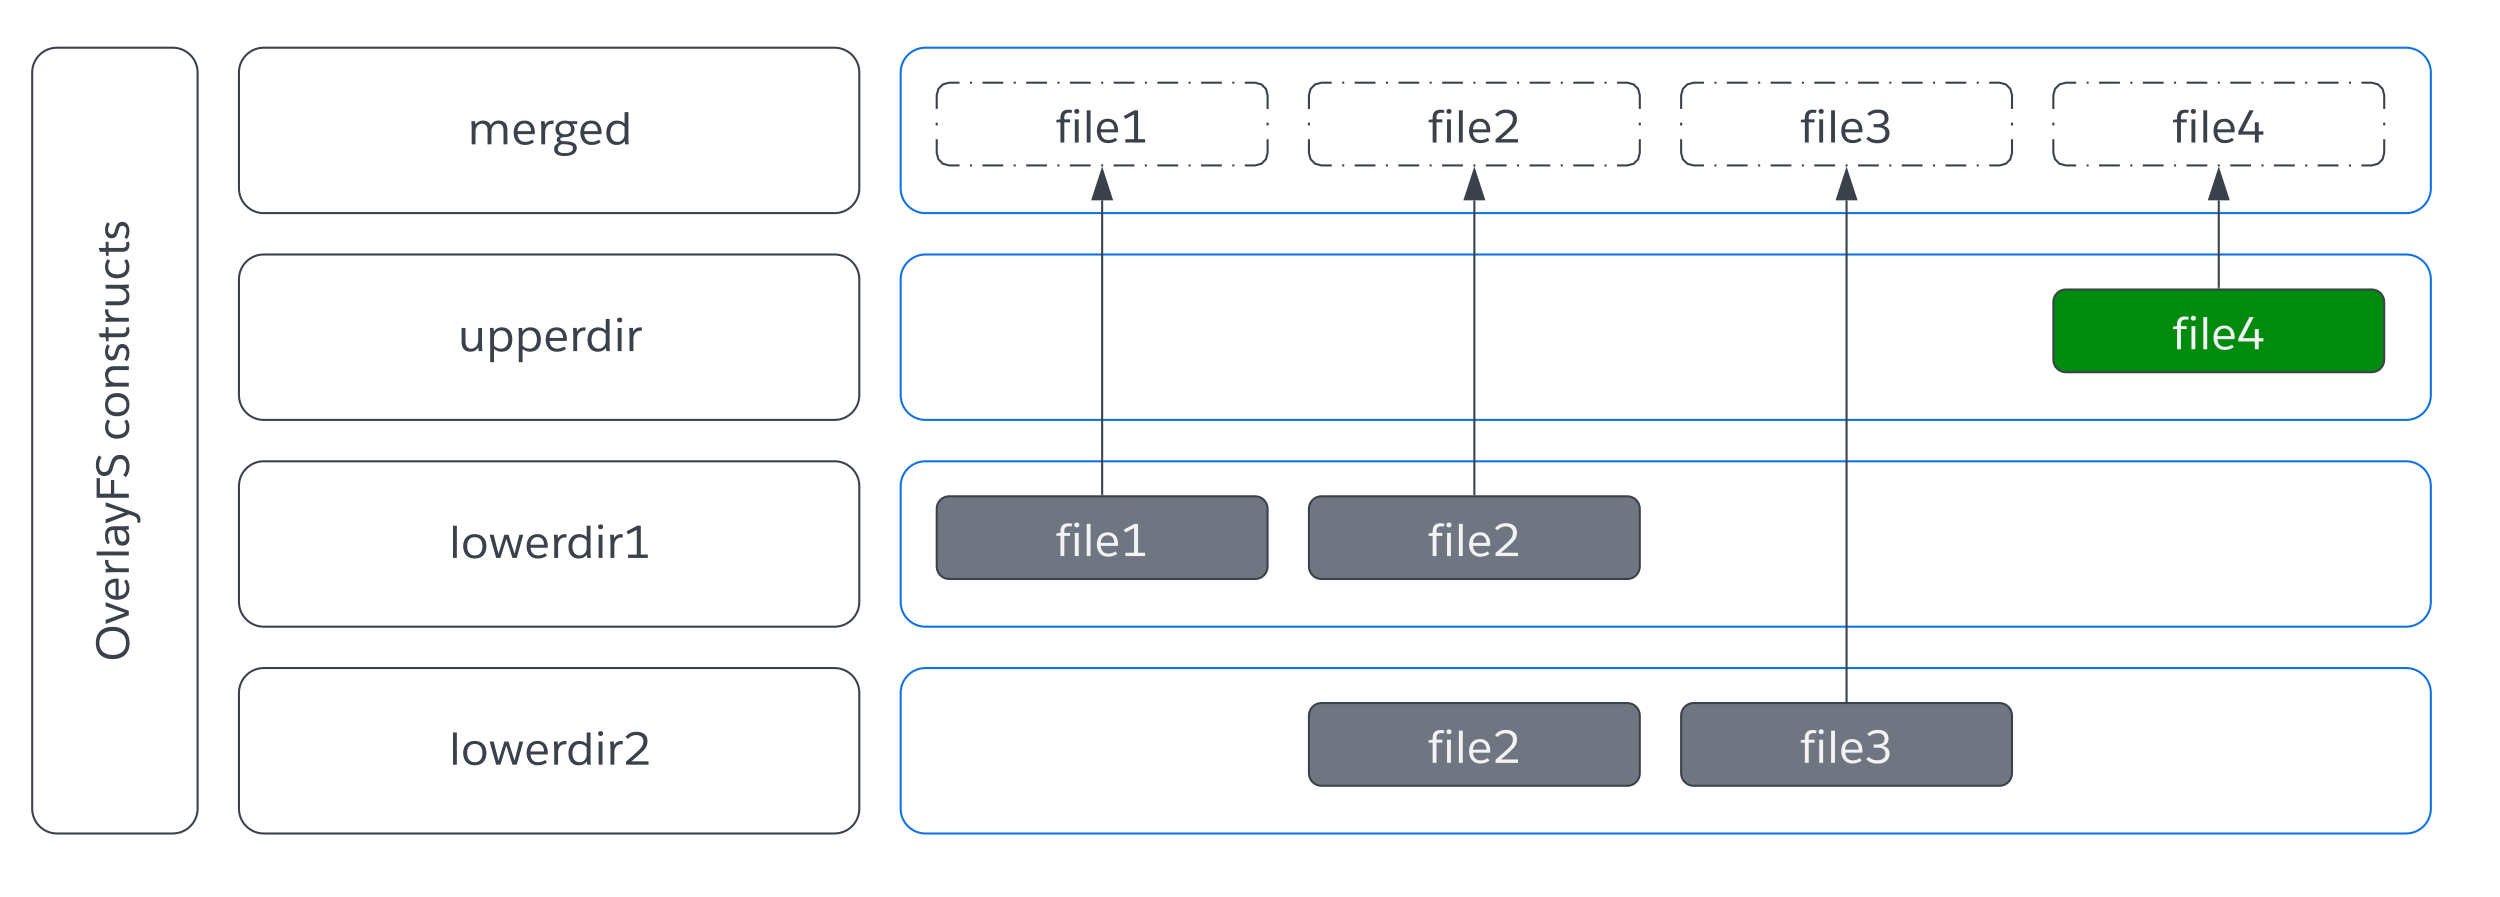 <svg xmlns="http://www.w3.org/2000/svg" xmlns:xlink="http://www.w3.org/1999/xlink" xmlns:lucid="lucid" width="1209" height="434"><g transform="translate(-1807 0)" lucid:page-tab-id="Dnf2zQsHnCCV"><g filter="url(#a)"><path d="M1820 32c0-6.63 5.37-12 12-12h56c6.63 0 12 5.37 12 12v356c0 6.63-5.37 12-12 12h-56c-6.63 0-12-5.37-12-12z" stroke="#3a414a" fill="#fff"/><use xlink:href="#b" transform="matrix(-1.8369701987210297e-16,-1,1,-1.8369701987210297e-16,1825,395) translate(78.244 41.732)"/><use xlink:href="#c" transform="matrix(-1.8369701987210297e-16,-1,1,-1.8369701987210297e-16,1825,395) translate(184.822 41.732)"/></g><g filter="url(#d)"><path d="M1920 32c0-6.63 5.37-12 12-12h276c6.63 0 12 5.37 12 12v56c0 6.63-5.37 12-12 12h-276c-6.63 0-12-5.37-12-12z" stroke="#3a414a" fill="#fff"/><use xlink:href="#e" transform="matrix(1,0,0,1,1925,25) translate(105.644 41.732)"/></g><g filter="url(#d)"><path d="M1920 132c0-6.63 5.37-12 12-12h276c6.63 0 12 5.37 12 12v56c0 6.63-5.37 12-12 12h-276c-6.63 0-12-5.37-12-12z" stroke="#3a414a" fill="#fff"/><use xlink:href="#f" transform="matrix(1,0,0,1,1925,125) translate(100.922 41.732)"/></g><g filter="url(#d)"><path d="M1920 232c0-6.63 5.37-12 12-12h276c6.63 0 12 5.37 12 12v56c0 6.63-5.37 12-12 12h-276c-6.63 0-12-5.37-12-12z" stroke="#3a414a" fill="#fff"/><use xlink:href="#g" transform="matrix(1,0,0,1,1925,225) translate(96.589 41.732)"/></g><g filter="url(#d)"><path d="M1920 332c0-6.63 5.37-12 12-12h276c6.63 0 12 5.37 12 12v56c0 6.63-5.37 12-12 12h-276c-6.63 0-12-5.37-12-12z" stroke="#3a414a" fill="#fff"/><use xlink:href="#h" transform="matrix(1,0,0,1,1925,325) translate(96.589 41.732)"/></g><path d="M2240 32c0-6.63 5.37-12 12-12h716c6.63 0 12 5.37 12 12v56c0 6.63-5.37 12-12 12h-716c-6.63 0-12-5.37-12-12z" stroke="#1071e5" fill="#fff" filter="url(#i)"/><path d="M2260 46c0-3.3 2.7-6 6-6h148c3.3 0 6 2.7 6 6v28c0 3.3-2.7 6-6 6h-148c-3.3 0-6-2.7-6-6z" fill="#fff"/><path d="M2276.07 40h1m5.04 0h10.08m5.03 0h1.02m5.03 0h10.07m5.03 0h1m5.04 0h10.06m5.04 0h1m5.04 0h10.07m5.04 0h1m5.04 0h10.07m5.03 0h1m5.04 0h10.07m5.03 0h1m5.04 0h5.03l3.03.82 2.15 2.15.82 3.03v6.67m0 6.66v1.34m0 6.66V74l-.82 3.03-2.15 2.15-3.03.82h-5.03m-5.04 0h-1m-5.04 0h-10.08m-5.03 0h-1.02m-5.03 0h-10.07m-5.03 0h-1m-5.04 0h-10.06m-5.04 0h-1m-5.04 0h-10.07m-5.04 0h-1m-5.04 0h-10.07m-5.03 0h-1m-5.04 0h-10.07m-5.03 0h-1m-5.04 0H2266l-3.03-.82-2.15-2.15L2260 74v-6.67m0-6.66v-1.34m0-6.66V46l.82-3.03 2.15-2.15L2266 40h5.03" stroke="#3a414a" fill="none"/><use xlink:href="#j" transform="matrix(1,0,0,1,2265,45) translate(52.544 23.919)"/><path d="M2440 46c0-3.3 2.7-6 6-6h148c3.3 0 6 2.7 6 6v28c0 3.3-2.7 6-6 6h-148c-3.3 0-6-2.7-6-6z" fill="#fff"/><path d="M2456.07 40h1m5.04 0h10.08m5.03 0h1.02m5.03 0h10.07m5.03 0h1m5.04 0h10.06m5.04 0h1m5.04 0h10.07m5.04 0h1m5.04 0h10.07m5.03 0h1m5.04 0h10.07m5.03 0h1m5.04 0h5.03l3.03.82 2.15 2.15.82 3.03v6.67m0 6.66v1.34m0 6.66V74l-.82 3.03-2.15 2.15-3.03.82h-5.03m-5.04 0h-1m-5.04 0h-10.08m-5.03 0h-1.02m-5.03 0h-10.07m-5.03 0h-1m-5.04 0h-10.06m-5.04 0h-1m-5.04 0h-10.07m-5.04 0h-1m-5.04 0h-10.07m-5.03 0h-1m-5.04 0h-10.07m-5.03 0h-1m-5.04 0H2446l-3.03-.82-2.15-2.15L2440 74v-6.67m0-6.66v-1.34m0-6.66V46l.82-3.03 2.15-2.15L2446 40h5.03" stroke="#3a414a" fill="none"/><use xlink:href="#k" transform="matrix(1,0,0,1,2445,45) translate(52.544 23.919)"/><path d="M2240 132c0-6.63 5.37-12 12-12h716c6.63 0 12 5.37 12 12v56c0 6.63-5.37 12-12 12h-716c-6.63 0-12-5.37-12-12z" stroke="#1071e5" fill="#fff" filter="url(#i)"/><path d="M2240 232c0-6.63 5.37-12 12-12h716c6.63 0 12 5.37 12 12v56c0 6.63-5.37 12-12 12h-716c-6.63 0-12-5.37-12-12zM2240 332c0-6.63 5.37-12 12-12h716c6.63 0 12 5.37 12 12v56c0 6.63-5.37 12-12 12h-716c-6.63 0-12-5.37-12-12z" stroke="#1071e5" fill="#fff" filter="url(#l)"/><path d="M2260 246c0-3.3 2.7-6 6-6h148c3.3 0 6 2.7 6 6v28c0 3.3-2.7 6-6 6h-148c-3.3 0-6-2.7-6-6z" stroke="#3a414a" fill="#6f7681"/><use xlink:href="#m" transform="matrix(1,0,0,1,2265,245) translate(52.544 23.919)"/><path d="M2340 239V96.88" stroke="#3a414a" fill="none"/><path d="M2340.5 239.5h-1v-.5h1z" stroke="#3a414a" stroke-width=".05" fill="#3a414a"/><path d="M2340 82.12l4.64 14.26h-9.28z" stroke="#3a414a" fill="#3a414a"/><path d="M2440 246c0-3.3 2.7-6 6-6h148c3.3 0 6 2.7 6 6v28c0 3.3-2.7 6-6 6h-148c-3.3 0-6-2.7-6-6z" stroke="#3a414a" fill="#6f7681"/><use xlink:href="#n" transform="matrix(1,0,0,1,2445,245) translate(52.544 23.919)"/><path d="M2440 346c0-3.3 2.7-6 6-6h148c3.3 0 6 2.7 6 6v28c0 3.3-2.7 6-6 6h-148c-3.3 0-6-2.7-6-6z" stroke="#3a414a" fill="#6f7681"/><use xlink:href="#n" transform="matrix(1,0,0,1,2445,345) translate(52.544 23.919)"/><path d="M2520 239V96.88" stroke="#3a414a" fill="none"/><path d="M2520.5 239.5h-1v-.5h1z" stroke="#3a414a" stroke-width=".05" fill="#3a414a"/><path d="M2520 82.12l4.64 14.26h-9.28z" stroke="#3a414a" fill="#3a414a"/><path d="M2620 346c0-3.3 2.7-6 6-6h148c3.3 0 6 2.7 6 6v28c0 3.3-2.7 6-6 6h-148c-3.3 0-6-2.7-6-6z" stroke="#3a414a" fill="#6f7681"/><use xlink:href="#o" transform="matrix(1,0,0,1,2625,345) translate(52.544 23.919)"/><path d="M2800 146c0-3.3 2.7-6 6-6h148c3.3 0 6 2.7 6 6v28c0 3.3-2.7 6-6 6h-148c-3.3 0-6-2.7-6-6z" stroke="#3a414a" fill="#008a0e"/><use xlink:href="#p" transform="matrix(1,0,0,1,2805,145) translate(52.544 23.919)"/><path d="M2800 46c0-3.3 2.7-6 6-6h148c3.3 0 6 2.7 6 6v28c0 3.3-2.7 6-6 6h-148c-3.3 0-6-2.7-6-6z" fill="#fff"/><path d="M2816.07 40h1m5.04 0h10.08m5.03 0h1.02m5.03 0h10.07m5.03 0h1m5.04 0h10.06m5.04 0h1m5.04 0h10.07m5.04 0h1m5.04 0h10.07m5.03 0h1m5.04 0h10.07m5.03 0h1m5.04 0h5.03l3.03.82 2.15 2.15.82 3.03v6.67m0 6.66v1.34m0 6.66V74l-.82 3.03-2.15 2.15-3.03.82h-5.03m-5.04 0h-1m-5.04 0h-10.08m-5.03 0h-1.02m-5.03 0h-10.07m-5.03 0h-1m-5.04 0h-10.06m-5.04 0h-1m-5.04 0h-10.07m-5.04 0h-1m-5.04 0h-10.07m-5.03 0h-1m-5.04 0h-10.07m-5.03 0h-1m-5.04 0H2806l-3.03-.82-2.15-2.15L2800 74v-6.67m0-6.66v-1.34m0-6.66V46l.82-3.03 2.15-2.15L2806 40h5.03" stroke="#3a414a" fill="none"/><use xlink:href="#q" transform="matrix(1,0,0,1,2805,45) translate(52.544 23.919)"/><path d="M2880 139V96.88" stroke="#3a414a" fill="none"/><path d="M2880.5 139.5h-1v-.5h1z" stroke="#3a414a" stroke-width=".05" fill="#3a414a"/><path d="M2880 82.12l4.64 14.26h-9.28z" stroke="#3a414a" fill="#3a414a"/><path d="M2620 46c0-3.3 2.7-6 6-6h148c3.3 0 6 2.7 6 6v28c0 3.3-2.7 6-6 6h-148c-3.3 0-6-2.7-6-6z" fill="#fff"/><path d="M2636.07 40h1m5.04 0h10.08m5.03 0h1.02m5.03 0h10.07m5.03 0h1m5.04 0h10.06m5.04 0h1m5.04 0h10.07m5.04 0h1m5.04 0h10.07m5.03 0h1m5.04 0h10.07m5.03 0h1m5.04 0h5.03l3.03.82 2.15 2.15.82 3.03v6.67m0 6.66v1.34m0 6.66V74l-.82 3.03-2.15 2.15-3.03.82h-5.03m-5.04 0h-1m-5.04 0h-10.08m-5.03 0h-1.02m-5.03 0h-10.07m-5.03 0h-1m-5.04 0h-10.06m-5.04 0h-1m-5.04 0h-10.07m-5.04 0h-1m-5.04 0h-10.07m-5.03 0h-1m-5.04 0h-10.07m-5.03 0h-1m-5.04 0H2626l-3.03-.82-2.15-2.15L2620 74v-6.67m0-6.66v-1.34m0-6.66V46l.82-3.03 2.15-2.15L2626 40h5.03" stroke="#3a414a" fill="none"/><use xlink:href="#r" transform="matrix(1,0,0,1,2625,45) translate(52.544 23.919)"/><path d="M2700 339V96.88" stroke="#3a414a" fill="none"/><path d="M2700.5 339.5h-1v-.5h1z" stroke="#3a414a" stroke-width=".05" fill="#3a414a"/><path d="M2700 82.12l4.64 14.26h-9.28z" stroke="#3a414a" fill="#3a414a"/><defs><path fill="#3a414a" d="M404 17C175 17 49-126 49-354s126-371 355-371 355 143 355 371S633 17 404 17zm1-77c173 0 264-121 264-294s-91-294-264-294c-174 0-265 121-265 294S231-60 405-60" id="s"/><path fill="#3a414a" d="M293 0h-95L4-509h91L246-85h3l146-424h88" id="t"/><path fill="#3a414a" d="M288-523c162-3 241 129 226 299H136c6 100 61 171 167 170 70-1 110-20 156-50l38 55c-54 38-112 62-199 63C141 16 48-99 50-257c3-159 80-263 238-266zm145 233c-2-96-49-168-146-168-96 0-149 75-152 168h298" id="u"/><path fill="#3a414a" d="M353-447c-118-18-182 64-182 174V0H86c-3-170 7-349-7-509h81c5 22 3 54 9 81 32-70 98-104 189-92" id="v"/><path fill="#3a414a" d="M172-708V0H87v-708h85" id="w"/><path fill="#3a414a" d="M206 14C109 15 40-41 42-139c1-169 156-177 340-175 7-97-33-143-126-142-54 0-105 14-153 43l-30-57c57-35 120-53 188-53 141 0 204 63 206 202 1 110-5 220 7 321h-78c-5-29-7-52-7-69h-3c-38 54-89 83-180 83zm22-67c89-2 148-53 154-135v-66s-251-9-252 110c0 59 38 91 98 91" id="x"/><path fill="#3a414a" d="M245 124c-31 80-63 130-160 133-26 0-50-4-71-12l17-63C159 220 168 89 202 3L4-509h92c50 139 97 282 150 419l136-419h87" id="y"/><path fill="#3a414a" d="M520-635H179v242h302v72H179V0H90v-708h430v73" id="z"/><path fill="#3a414a" d="M519-192C526 49 168 67 30-66l45-56c53 42 105 63 193 64 90 1 164-42 161-131-3-108-85-124-177-151-113-33-191-67-197-195-9-210 320-235 451-122l-40 58c-51-32-98-52-175-53-81-1-152 34-149 111 4 95 69 103 160 131 125 38 213 72 217 218" id="A"/><g id="b"><use transform="matrix(0.022,0,0,0.022,0,0)" xlink:href="#s"/><use transform="matrix(0.022,0,0,0.022,17.978,0)" xlink:href="#t"/><use transform="matrix(0.022,0,0,0.022,28.667,0)" xlink:href="#u"/><use transform="matrix(0.022,0,0,0.022,41.222,0)" xlink:href="#v"/><use transform="matrix(0.022,0,0,0.022,49.311,0)" xlink:href="#w"/><use transform="matrix(0.022,0,0,0.022,55.044,0)" xlink:href="#x"/><use transform="matrix(0.022,0,0,0.022,66.6,0)" xlink:href="#y"/><use transform="matrix(0.022,0,0,0.022,77.133,0)" xlink:href="#z"/><use transform="matrix(0.022,0,0,0.022,88.422,0)" xlink:href="#A"/></g><path fill="#3a414a" d="M50-255c-6-191 150-312 344-253 29 10 54 23 77 40l-34 59c-39-29-84-43-135-43-113-1-166 83-166 197 0 112 54 199 165 197 46 0 92-14 137-43l31 60C418-4 360 14 295 14 131 13 55-96 50-255" id="B"/><path fill="#3a414a" d="M305-523c165 3 256 102 256 267 0 164-91 270-256 270C141 14 52-92 50-256c-2-160 95-269 255-267zm0 68c-116 0-167 83-167 199S190-54 305-54c116 0 169-86 169-202 0-117-53-199-169-199" id="C"/><path fill="#3a414a" d="M323-452c-91 0-152 70-152 160V0H86c-3-170 7-349-7-509h81c5 17 3 46 9 72 33-51 94-86 177-86 122 0 189 80 189 194V0h-85v-312c-1-82-40-140-127-140" id="D"/><path fill="#3a414a" d="M41-381c-4-162 252-177 353-88l-38 53c-39-27-82-41-128-41-98 0-143 107-54 139 97 35 229 46 229 174C403 35 133 53 25-45l39-53c42 28 78 41 142 45 80 4 134-58 99-129-26-31-59-35-113-51-89-25-148-50-151-148" id="E"/><path fill="#3a414a" d="M328 1C218 40 105-8 105-130v-314H15v-55l89-10v-125l86-30v155h135v65H190v307c-6 76 60 95 125 75" id="F"/><path fill="#3a414a" d="M270 14C144 14 79-74 79-197v-312h86v300c0 89 37 155 125 155 95 0 154-86 154-183v-272h85c3 170-7 349 7 509h-81c-5-20-3-53-9-81-37 63-95 95-176 95" id="G"/><g id="c"><use transform="matrix(0.022,0,0,0.022,0,0)" xlink:href="#B"/><use transform="matrix(0.022,0,0,0.022,10.822,0)" xlink:href="#C"/><use transform="matrix(0.022,0,0,0.022,24.4,0)" xlink:href="#D"/><use transform="matrix(0.022,0,0,0.022,38.044,0)" xlink:href="#E"/><use transform="matrix(0.022,0,0,0.022,47.867,0)" xlink:href="#F"/><use transform="matrix(0.022,0,0,0.022,55.8,0)" xlink:href="#v"/><use transform="matrix(0.022,0,0,0.022,63.889,0)" xlink:href="#G"/><use transform="matrix(0.022,0,0,0.022,77.556,0)" xlink:href="#B"/><use transform="matrix(0.022,0,0,0.022,89.178,0)" xlink:href="#F"/><use transform="matrix(0.022,0,0,0.022,97.111,0)" xlink:href="#E"/></g><filter id="a" filterUnits="objectBoundingBox" x="-.09" y="-.02" width="1.25" height="1.05"><feOffset result="offOut" in="SourceAlpha" dx="2.56" dy="3.07"/><feGaussianBlur result="blurOut" in="offOut" stdDeviation="5"/><feColorMatrix result="colorOut" in="blurOut" values="0 0 0 0 0.663 0 0 0 0 0.686 0 0 0 0 0.722 0 0 0 1 0"/><feBlend in="SourceGraphic" in2="colorOut"/></filter><path fill="#3a414a" d="M315-453c-88 0-144 74-144 161V0H86c-3-170 7-349-7-509h81c5 17 3 46 9 72 30-48 90-86 168-86 89 0 140 43 168 103 32-60 90-104 179-103 122 1 187 78 187 197V0h-85v-314c-1-78-37-142-120-139-97 3-146 77-146 174V0h-85v-316c-1-77-39-137-120-137" id="H"/><path fill="#3a414a" d="M247 257c-129 0-227-40-227-153C20 28 64-4 125-36c-33-15-49-37-49-67 0-43 35-68 74-79-60-24-100-74-100-157 0-151 154-213 302-170h177v68l-113-12c32 23 55 66 54 122 0 115-87 172-209 172-52 0-107 9-107 49 0 27 32 41 97 42 94 1 163 14 205 38s63 59 63 107c0 132-124 180-272 180zM129-341c1 79 47 121 131 121 87 0 131-39 131-118-1-77-49-121-131-121-76 0-132 44-131 118zm121 534c101 0 185-23 185-109 0-54-41-66-99-78-36-7-85-10-148-10-49 23-85 46-85 104 0 62 49 93 147 93" id="I"/><path fill="#3a414a" d="M50-253c3-155 81-270 235-270 68 0 123 22 166 66v-251h85v595c0 37 2 74 7 113h-79c-6-29-4-58-9-76-38 60-99 90-182 90C125 14 47-103 50-253zM292-54c94 1 159-71 159-165v-160c-36-45-79-74-154-75-104-1-159 92-159 201 0 111 50 197 154 199" id="J"/><g id="e"><use transform="matrix(0.022,0,0,0.022,0,0)" xlink:href="#H"/><use transform="matrix(0.022,0,0,0.022,21.111,0)" xlink:href="#u"/><use transform="matrix(0.022,0,0,0.022,33.667,0)" xlink:href="#v"/><use transform="matrix(0.022,0,0,0.022,41.311,0)" xlink:href="#I"/><use transform="matrix(0.022,0,0,0.022,53.356,0)" xlink:href="#u"/><use transform="matrix(0.022,0,0,0.022,65.911,0)" xlink:href="#J"/></g><filter id="d" filterUnits="objectBoundingBox" x="-.02" y="-.09" width="1.07" height="1.25"><feOffset result="offOut" in="SourceAlpha" dx="2.56" dy="3.07"/><feGaussianBlur result="blurOut" in="offOut" stdDeviation="5"/><feColorMatrix result="colorOut" in="blurOut" values="0 0 0 0 0.663 0 0 0 0 0.686 0 0 0 0 0.722 0 0 0 1 0"/><feBlend in="SourceGraphic" in2="colorOut"/></filter><path fill="#3a414a" d="M349-523c153 3 224 114 224 268 0 156-81 269-235 269-65 0-120-21-167-63v293H86v-639c0-37-2-75-7-114h81c5 21 3 52 9 78 33-55 92-94 180-92zM320-54c111 1 165-88 165-201 0-111-49-200-153-200-99 0-161 67-161 165v169c42 40 76 65 149 67" id="K"/><path fill="#3a414a" d="M172 0H87v-509h85V0zm-42-631c-37 0-55-19-56-52 0-36 19-54 56-54s55 18 55 54c-1 33-19 52-55 52" id="L"/><g id="f"><use transform="matrix(0.022,0,0,0.022,0,0)" xlink:href="#G"/><use transform="matrix(0.022,0,0,0.022,13.667,0)" xlink:href="#K"/><use transform="matrix(0.022,0,0,0.022,27.489,0)" xlink:href="#K"/><use transform="matrix(0.022,0,0,0.022,41.311,0)" xlink:href="#u"/><use transform="matrix(0.022,0,0,0.022,53.867,0)" xlink:href="#v"/><use transform="matrix(0.022,0,0,0.022,61.533,0)" xlink:href="#J"/><use transform="matrix(0.022,0,0,0.022,75.333,0)" xlink:href="#L"/><use transform="matrix(0.022,0,0,0.022,81.067,0)" xlink:href="#v"/></g><path fill="#3a414a" d="M613 0h-95c-45-139-86-282-134-418L254 0h-94L17-509h89c36 138 67 281 106 417l129-417h92c44 139 85 281 132 417l105-417h86" id="M"/><path fill="#3a414a" d="M539-74V0H105v-73h192v-544l-191 99-35-64 236-126h78v634h154" id="N"/><g id="g"><use transform="matrix(0.022,0,0,0.022,0,0)" xlink:href="#w"/><use transform="matrix(0.022,0,0,0.022,5.733,0)" xlink:href="#C"/><use transform="matrix(0.022,0,0,0.022,19.267,0)" xlink:href="#M"/><use transform="matrix(0.022,0,0,0.022,36.422,0)" xlink:href="#u"/><use transform="matrix(0.022,0,0,0.022,48.978,0)" xlink:href="#v"/><use transform="matrix(0.022,0,0,0.022,56.644,0)" xlink:href="#J"/><use transform="matrix(0.022,0,0,0.022,70.444,0)" xlink:href="#L"/><use transform="matrix(0.022,0,0,0.022,76.178,0)" xlink:href="#v"/><use transform="matrix(0.022,0,0,0.022,84.267,0)" xlink:href="#N"/></g><path fill="#3a414a" d="M292-724c139 0 240 70 240 202 0 127-52 174-130 252-46 46-122 111-224 196h377V0H61v-69c115-99 199-171 247-219 77-77 128-111 134-226 4-85-67-139-157-137-89 2-132 36-184 84l-53-46c66-67 122-111 244-111" id="O"/><g id="h"><use transform="matrix(0.022,0,0,0.022,0,0)" xlink:href="#w"/><use transform="matrix(0.022,0,0,0.022,5.733,0)" xlink:href="#C"/><use transform="matrix(0.022,0,0,0.022,19.267,0)" xlink:href="#M"/><use transform="matrix(0.022,0,0,0.022,36.422,0)" xlink:href="#u"/><use transform="matrix(0.022,0,0,0.022,48.978,0)" xlink:href="#v"/><use transform="matrix(0.022,0,0,0.022,56.644,0)" xlink:href="#J"/><use transform="matrix(0.022,0,0,0.022,70.444,0)" xlink:href="#L"/><use transform="matrix(0.022,0,0,0.022,76.178,0)" xlink:href="#v"/><use transform="matrix(0.022,0,0,0.022,84.267,0)" xlink:href="#O"/></g><filter id="i" filterUnits="objectBoundingBox" x="-.01" y="-.09" width="1.03" height="1.25"><feOffset result="offOut" in="SourceAlpha" dx="2.56" dy="3.07"/><feGaussianBlur result="blurOut" in="offOut" stdDeviation="5"/><feColorMatrix result="colorOut" in="blurOut" values="0 0 0 0 0.663 0 0 0 0 0.686 0 0 0 0 0.722 0 0 0 1 0"/><feBlend in="SourceGraphic" in2="colorOut"/></filter><path fill="#3a414a" d="M104-509c-11-136 44-213 171-213 33 0 62 4 89 13l-19 61c-85-20-162 3-156 97v42h128v65H189V0h-85v-444H15v-54" id="P"/><g id="j"><use transform="matrix(0.022,0,0,0.022,0,0)" xlink:href="#P"/><use transform="matrix(0.022,0,0,0.022,7.333,0)" xlink:href="#L"/><use transform="matrix(0.022,0,0,0.022,13.067,0)" xlink:href="#w"/><use transform="matrix(0.022,0,0,0.022,18.8,0)" xlink:href="#u"/><use transform="matrix(0.022,0,0,0.022,31.356,0)" xlink:href="#N"/></g><g id="k"><use transform="matrix(0.022,0,0,0.022,0,0)" xlink:href="#P"/><use transform="matrix(0.022,0,0,0.022,7.333,0)" xlink:href="#L"/><use transform="matrix(0.022,0,0,0.022,13.067,0)" xlink:href="#w"/><use transform="matrix(0.022,0,0,0.022,18.8,0)" xlink:href="#u"/><use transform="matrix(0.022,0,0,0.022,31.356,0)" xlink:href="#O"/></g><filter id="l" filterUnits="objectBoundingBox" x="-.01" y="-.09" width="1.03" height="1.25"><feOffset result="offOut" in="SourceAlpha" dx="2.56" dy="3.07"/><feGaussianBlur result="blurOut" in="offOut" stdDeviation="5"/><feColorMatrix result="colorOut" in="blurOut" values="0 0 0 0 0.663 0 0 0 0 0.686 0 0 0 0 0.722 0 0 0 1 0"/><feBlend in="SourceGraphic" in2="colorOut"/></filter><path fill="#f2f3f5" d="M104-509c-11-136 44-213 171-213 33 0 62 4 89 13l-19 61c-85-20-162 3-156 97v42h128v65H189V0h-85v-444H15v-54" id="Q"/><path fill="#f2f3f5" d="M172 0H87v-509h85V0zm-42-631c-37 0-55-19-56-52 0-36 19-54 56-54s55 18 55 54c-1 33-19 52-55 52" id="R"/><path fill="#f2f3f5" d="M172-708V0H87v-708h85" id="S"/><path fill="#f2f3f5" d="M288-523c162-3 241 129 226 299H136c6 100 61 171 167 170 70-1 110-20 156-50l38 55c-54 38-112 62-199 63C141 16 48-99 50-257c3-159 80-263 238-266zm145 233c-2-96-49-168-146-168-96 0-149 75-152 168h298" id="T"/><path fill="#f2f3f5" d="M539-74V0H105v-73h192v-544l-191 99-35-64 236-126h78v634h154" id="U"/><g id="m"><use transform="matrix(0.022,0,0,0.022,0,0)" xlink:href="#Q"/><use transform="matrix(0.022,0,0,0.022,7.333,0)" xlink:href="#R"/><use transform="matrix(0.022,0,0,0.022,13.067,0)" xlink:href="#S"/><use transform="matrix(0.022,0,0,0.022,18.8,0)" xlink:href="#T"/><use transform="matrix(0.022,0,0,0.022,31.356,0)" xlink:href="#U"/></g><path fill="#f2f3f5" d="M292-724c139 0 240 70 240 202 0 127-52 174-130 252-46 46-122 111-224 196h377V0H61v-69c115-99 199-171 247-219 77-77 128-111 134-226 4-85-67-139-157-137-89 2-132 36-184 84l-53-46c66-67 122-111 244-111" id="V"/><g id="n"><use transform="matrix(0.022,0,0,0.022,0,0)" xlink:href="#Q"/><use transform="matrix(0.022,0,0,0.022,7.333,0)" xlink:href="#R"/><use transform="matrix(0.022,0,0,0.022,13.067,0)" xlink:href="#S"/><use transform="matrix(0.022,0,0,0.022,18.8,0)" xlink:href="#T"/><use transform="matrix(0.022,0,0,0.022,31.356,0)" xlink:href="#V"/></g><path fill="#f2f3f5" d="M289-725c133 0 224 61 229 187 4 99-58 146-131 167 87 11 156 67 153 171C535-53 431 17 277 17 157 17 93-19 29-81l47-52c58 50 103 75 201 76 100 1 173-50 173-146 0-134-124-136-259-130v-72c125 8 242-3 240-123-1-84-61-125-150-124-85 1-132 26-185 66l-46-50c65-55 129-89 239-89" id="W"/><g id="o"><use transform="matrix(0.022,0,0,0.022,0,0)" xlink:href="#Q"/><use transform="matrix(0.022,0,0,0.022,7.333,0)" xlink:href="#R"/><use transform="matrix(0.022,0,0,0.022,13.067,0)" xlink:href="#S"/><use transform="matrix(0.022,0,0,0.022,18.8,0)" xlink:href="#T"/><use transform="matrix(0.022,0,0,0.022,31.356,0)" xlink:href="#W"/></g><path fill="#f2f3f5" d="M577-172H474V0h-85v-172H25v-67l244-469h93L124-246h264v-199h86v199h103v74" id="X"/><g id="p"><use transform="matrix(0.022,0,0,0.022,0,0)" xlink:href="#Q"/><use transform="matrix(0.022,0,0,0.022,7.333,0)" xlink:href="#R"/><use transform="matrix(0.022,0,0,0.022,13.067,0)" xlink:href="#S"/><use transform="matrix(0.022,0,0,0.022,18.8,0)" xlink:href="#T"/><use transform="matrix(0.022,0,0,0.022,31.356,0)" xlink:href="#X"/></g><path fill="#3a414a" d="M577-172H474V0h-85v-172H25v-67l244-469h93L124-246h264v-199h86v199h103v74" id="Y"/><g id="q"><use transform="matrix(0.022,0,0,0.022,0,0)" xlink:href="#P"/><use transform="matrix(0.022,0,0,0.022,7.333,0)" xlink:href="#L"/><use transform="matrix(0.022,0,0,0.022,13.067,0)" xlink:href="#w"/><use transform="matrix(0.022,0,0,0.022,18.8,0)" xlink:href="#u"/><use transform="matrix(0.022,0,0,0.022,31.356,0)" xlink:href="#Y"/></g><path fill="#3a414a" d="M289-725c133 0 224 61 229 187 4 99-58 146-131 167 87 11 156 67 153 171C535-53 431 17 277 17 157 17 93-19 29-81l47-52c58 50 103 75 201 76 100 1 173-50 173-146 0-134-124-136-259-130v-72c125 8 242-3 240-123-1-84-61-125-150-124-85 1-132 26-185 66l-46-50c65-55 129-89 239-89" id="Z"/><g id="r"><use transform="matrix(0.022,0,0,0.022,0,0)" xlink:href="#P"/><use transform="matrix(0.022,0,0,0.022,7.333,0)" xlink:href="#L"/><use transform="matrix(0.022,0,0,0.022,13.067,0)" xlink:href="#w"/><use transform="matrix(0.022,0,0,0.022,18.8,0)" xlink:href="#u"/><use transform="matrix(0.022,0,0,0.022,31.356,0)" xlink:href="#Z"/></g></defs></g></svg>